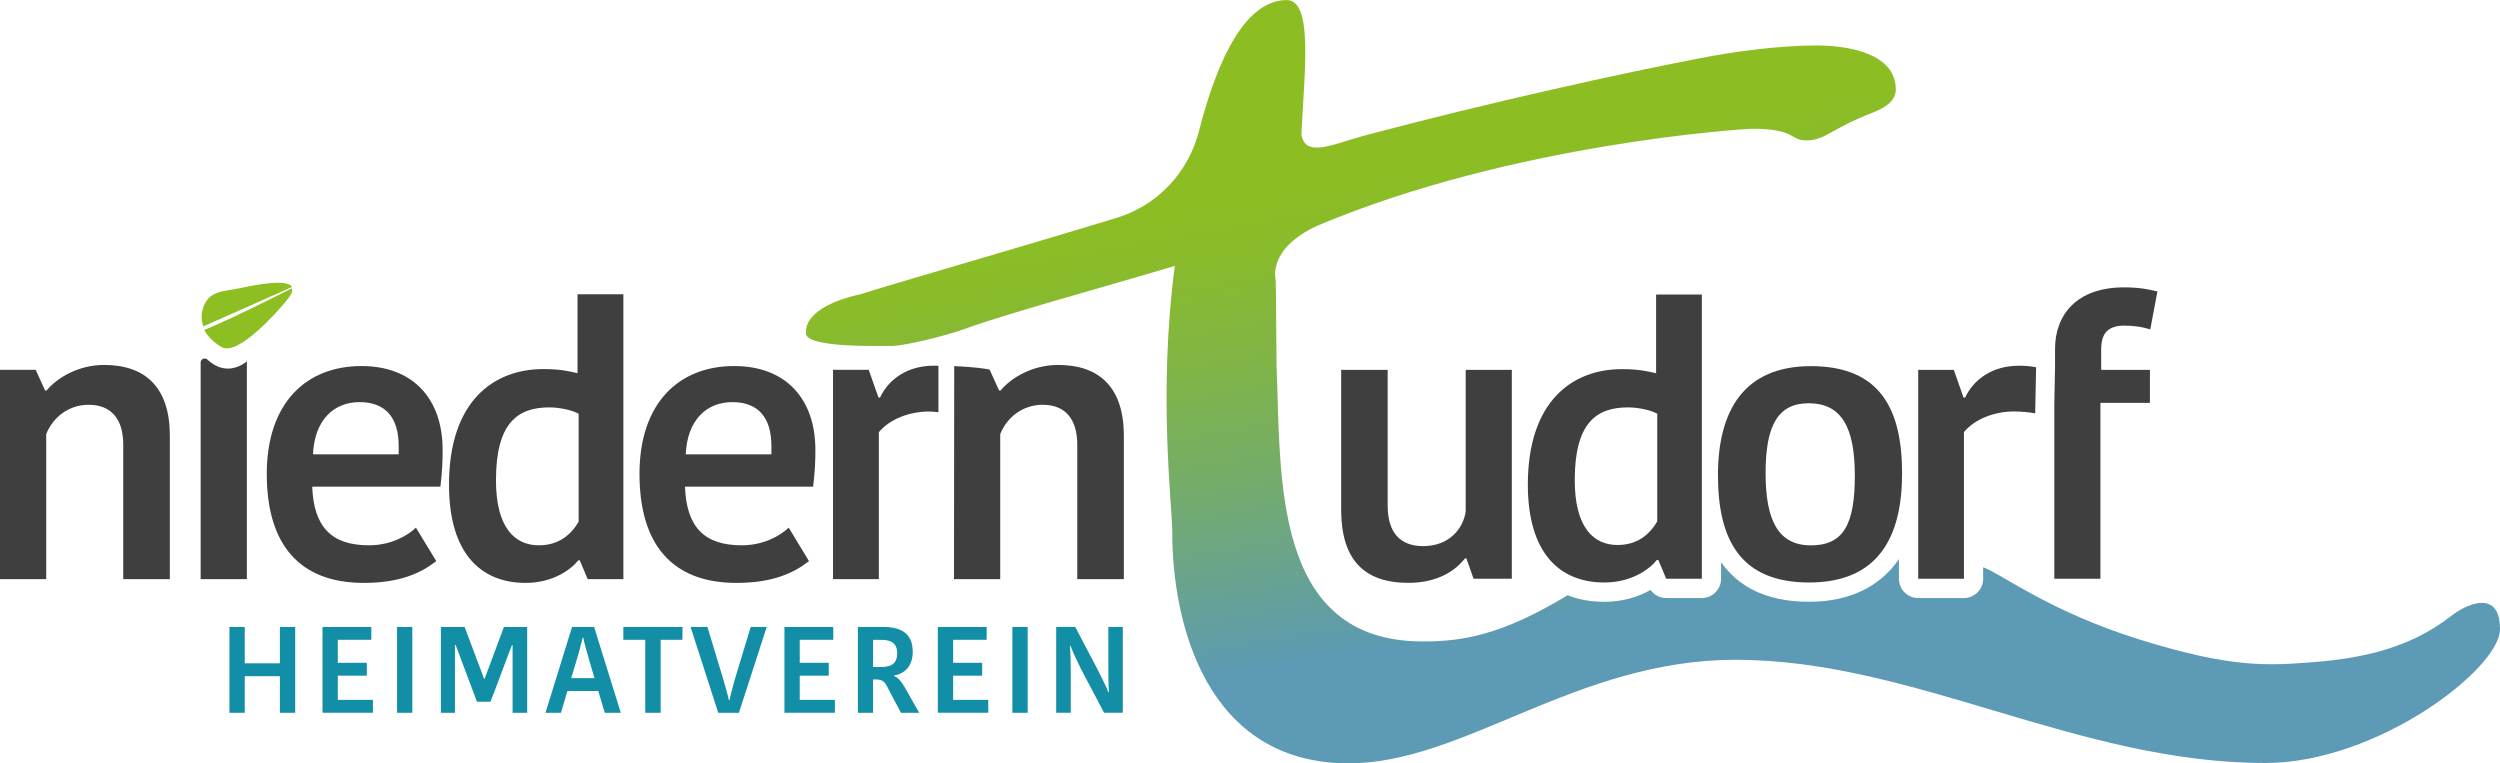 <svg xmlns="http://www.w3.org/2000/svg" xmlns:xlink="http://www.w3.org/1999/xlink" id="Ebene_1" data-name="Ebene 1" viewBox="0 0 792.54 241.98"><defs><style> .cls-1 { fill: #8dbe22; } .cls-2 { fill: #3f3f3f; } .cls-3 { fill: url(#Unbenannter_Verlauf_14); } .cls-4 { fill: #128fa7; } </style><linearGradient id="Unbenannter_Verlauf_14" data-name="Unbenannter Verlauf 14" x1="500.45" y1="18.18" x2="532.37" y2="199.18" gradientUnits="userSpaceOnUse"><stop offset=".13" stop-color="#8cbe23"></stop><stop offset=".23" stop-color="#89bb2b"></stop><stop offset=".4" stop-color="#81b544"></stop><stop offset=".62" stop-color="#74ac6b"></stop><stop offset=".87" stop-color="#629ea2"></stop><stop offset=".95" stop-color="#5c9ab5"></stop></linearGradient></defs><g><path class="cls-3" d="M792.54,199.42c0-12.56-10.32-8.19-15.55-4.1-13.46,10.53-29.17,13.45-43.53,14.58s-25.75,1.97-54.83-7.05c-29.08-9.02-44.25-21.06-49.94-23.02v3.66c0,3.37-2.73,6.1-6.1,6.1h-14.5c-3.37,0-6.1-2.73-6.1-6.1v-6.24c-6.02,8.79-15.71,13.52-28.49,13.52-14.06,0-22.71-5.16-27.89-12.56v5.28c0,3.37-2.73,6.1-6.1,6.1h-11.29c-2,0-3.84-.98-4.97-2.57-3.84,2.19-8.79,3.76-14.64,3.76-4.29,0-8.19-.71-11.65-2.08-20.94,12.68-33.37,14.65-45.89,14.65-48,0-44.93-52.49-46.38-87.33-.07-1.77-.16-25.49-.26-27.16,0,0-2.93-9.89,13.18-17.3,62.01-26.2,135.72-30.74,137.87-30.74,13.98,0,11.83,3.7,17.21,3.7,5.92,0,7.87-3.79,20.78-8.73,5.38-2.05,7.53-4.52,7.53-7.4,0-11.51-15.06-13.98-25.28-13.98-11.83,0-26.89,2.05-37.11,4.11-23.63,4.52-66.93,14.02-106.39,24.55-10.02,2.67-19.84,7.92-19.82-2.45v9.01c0-19.32,5.21-49.61-4.47-49.61-12.68,0-21.7,17.51-27.85,41.57-3.35,13.08-13.14,23.53-26.05,27.46-32.34,9.86-74.25,21.89-81.34,24.26,0,0-10.76,2.06-15.06,6.99-1.61,1.64-2.15,3.29-2.15,5.34,0,4.52,21.2,4.03,27.12,4.03,4.3,0,17.54-3.33,22.95-5.3,14.11-5.14,42.15-12.68,66.89-20.08-5.38,40.7-.81,75.88-.81,84.52,0,28.78,10.75,73.18,55.93,73.18,36.57,0,72.04-32.83,122.59-32.83,56.47,0,108.31,32.72,168,32.72,35.49,0,74.4-29.88,74.4-42.44Z"></path><g><path class="cls-2" d="M464.63,162.19c-.71,5.23-5.11,10.94-13.43,10.94-7.37,0-11.29-4.28-11.29-12.96v-42.91h-14.74v44.69c.12,15.45,7.25,22.82,21.28,22.82,9.27,0,14.86-3.8,17.95-7.73h.48l2.26,6.42h12.13v-66.21h-14.62v44.93Z"></path><path class="cls-2" d="M525.01,118.33c-2.5-.59-5.47-1.31-10.82-1.31-15.69,0-29.84,10.1-29.84,36.61,0,21.63,9.99,31.03,24.25,31.03,8.8,0,14.5-4.4,16.64-7.13h.48l2.5,5.94h11.29v-90.1h-14.5v24.96ZM525.37,165.28c-2.61,4.52-6.66,7.49-12.6,7.49-7.61,0-13.55-5.59-13.55-20.56,0-18.07,6.78-23.06,16.88-23.06,3.09,0,7.25.83,9.27,2.02v34.12Z"></path><path class="cls-2" d="M574.1,116.07c-21.28,0-29.48,14.15-29.48,34.59s7.13,34,28.89,34,29.48-14.15,29.48-34.59-7.01-34-28.89-34ZM574.1,172.89c-10.34,0-14.38-7.85-14.38-22.94s3.92-22.11,13.67-22.11c10.46,0,14.62,7.73,14.62,22.94s-3.45,22.11-13.91,22.11Z"></path></g></g><g><path class="cls-4" d="M93.58,198.76v27.2h-4.85v-11.6h-11.14v11.6h-4.85v-27.2h4.85v11.52h11.14v-11.52h4.85Z"></path><path class="cls-4" d="M102.24,225.96v-27.2h15.48v4.07h-10.63v7.29h9.2v4.07h-9.2v7.68h11.14v4.07h-15.99Z"></path><path class="cls-4" d="M125.87,198.76h4.85v27.2h-4.85v-27.2Z"></path><path class="cls-4" d="M153.46,215.21h.16l6.13-16.45h7.37v27.2h-4.62v-21.46h-.19c-.85,2.02-5.98,15.95-6.83,17.97h-4.27l-6.75-17.97h-.23v21.46h-4.46v-27.2h7.53l6.17,16.45Z"></path><path class="cls-4" d="M188.34,198.76l8.46,27.2h-5.08l-2.06-6.91h-9.78l-2.06,6.91h-4.89l8.42-27.2h6.98ZM181.09,214.98h7.37l-1.71-5.82c-.74-2.64-1.55-5.35-1.86-7.06h-.16c-.35,1.63-1.16,4.54-1.86,6.95l-1.79,5.94Z"></path><path class="cls-4" d="M204.56,202.83h-6.95v-4.07h18.74v4.07h-6.91v23.13h-4.89v-23.13Z"></path><path class="cls-4" d="M218.92,198.76h5.35l5.01,16.57c.47,1.79,1.44,4.85,1.82,6.67h.16c.35-1.75,1.2-4.85,1.71-6.71l5.01-16.53h5.08l-8.81,27.2h-6.56l-8.77-27.2Z"></path><path class="cls-4" d="M248.68,225.96v-27.2h15.48v4.07h-10.63v7.29h9.2v4.07h-9.2v7.68h11.14v4.07h-15.99Z"></path><path class="cls-4" d="M280.04,198.76c5.9,0,9.31,2.25,9.31,7.88,0,4.62-2.68,6.98-5.9,7.49v.16c1.32.62,2.21,1.59,3.49,3.8l4.46,7.88h-5.78l-4.66-8.81c-.7-1.24-1.63-1.75-3.14-1.75h-1.05v10.55h-4.81v-27.2h8.07ZM276.78,211.45h2.72c3.38,0,4.93-1.4,4.93-4.38s-1.79-4.23-4.97-4.23h-2.68v8.61Z"></path><path class="cls-4" d="M297.31,225.96v-27.2h15.48v4.07h-10.63v7.29h9.2v4.07h-9.2v7.68h11.14v4.07h-15.99Z"></path><path class="cls-4" d="M320.94,198.76h4.85v27.2h-4.85v-27.2Z"></path><path class="cls-4" d="M339.18,204.77c.19,1.9.27,5.32.27,8.61v12.57h-4.62v-27.2h6.05l6.91,13.19c.93,1.82,2.87,5.59,3.57,7.49h.19c-.19-2.68-.19-7.22-.19-9.24v-11.45h4.58v27.2h-5.94l-7.22-13.7c-.93-1.86-2.64-5.39-3.41-7.49h-.19Z"></path></g><g><path class="cls-1" d="M75.66,91.43c-5.25,1.07-9.5.76-11.28,6.21-.72,2.2-.55,4.14.11,5.82l28.07-12.46c-1.49-2.98-13.7-.22-16.91.43Z"></path><path class="cls-1" d="M64.75,104.61c1.28,2.5,3.62,4.33,5.53,5.43,5.14,2.97,17.93-11.36,21.14-15.5,1.1-1.42,1.37-2.43,1.07-3.14-4.47,2.28-18.78,9.52-27.74,13.21Z"></path></g><g><path class="cls-2" d="M232.75,116.04c-17.51,0-30.02,11.68-30.02,34.2s10.49,34.55,30.74,34.55c11.44,0,18.11-3.1,22.99-6.91l-6.43-10.61c-2.62,2.51-7.86,5.6-14.89,5.6-12.04,0-17.52-5.95-17.99-18.58h40.62c.6-4.77.72-8.34.72-11.68,0-16.08-9.3-26.57-25.74-26.57ZM244.55,144.04h-27.16c.47-10.84,6.55-16.56,14.77-16.56s12.39,4.89,12.39,13.94v2.62Z"></path><path class="cls-2" d="M114.59,116.04c-17.51,0-30.02,11.68-30.02,34.2s10.48,34.55,30.74,34.55c11.43,0,18.1-3.1,22.99-6.91l-6.44-10.61c-2.62,2.51-7.86,5.6-14.89,5.6-12.03,0-17.51-5.95-17.99-18.58h40.63c.59-4.77.71-8.34.71-11.68,0-16.08-9.29-26.57-25.73-26.57ZM126.39,144.04h-27.17c.48-10.84,6.55-16.56,14.77-16.56s12.4,4.89,12.4,13.94v2.62Z"></path><path class="cls-2" d="M33,115.69c-8.22,0-15.01,4.17-18.23,8.1h-.48l-2.98-6.55H0v66.36h14.65v-45.99c2.14-5.36,7.15-9.29,13.46-9.29,7.15,0,10.96,4.52,10.96,12.63v42.65h14.77v-45.87c-.11-14.89-7.74-22.04-20.84-22.04Z"></path><path class="cls-2" d="M65.75,114c-.26-.24-.58-.35-.88-.35-.65,0-1.26.49-1.26,1.25v68.7h14.65v-69.06s-2.49,2.31-6.01,2.31c-1.93,0-4.18-.7-6.5-2.85Z"></path><path class="cls-2" d="M297.5,115.94c-.49,0-.98-.01-1.49-.01-8.34,0-14.3,4.28-17.04,10.12h-.47l-3.1-8.81h-11.32v66.36h14.53v-46.59c3.58-4.29,9.89-6.55,15.85-6.55.73,0,1.81.08,3.04.21v-14.73Z"></path><path class="cls-2" d="M183.08,118.31c-2.5-.6-5.47-1.31-10.84-1.31-15.72,0-29.9,10.12-29.9,36.69,0,21.68,10.01,31.1,24.3,31.1,8.82,0,14.54-4.41,16.68-7.15h.48l2.5,5.96h11.32v-90.31h-14.54v25.02ZM183.44,165.37c-2.62,4.52-6.67,7.5-12.63,7.5-7.62,0-13.58-5.6-13.58-20.61,0-18.1,6.79-23.11,16.92-23.11,3.1,0,7.27.84,9.29,2.03v34.19Z"></path><path class="cls-2" d="M335.44,115.69c-8.23,0-15.02,4.17-18.23,8.1h-.48l-2.98-6.55h-.04l.04-.07c-1.09-.27-5.09-.85-11.25-1.11l-.07,67.54h14.66v-45.99c2.14-5.36,7.14-9.29,13.46-9.29,7.15,0,10.96,4.52,10.96,12.63v42.65h14.77v-45.87c-.12-14.89-7.74-22.04-20.84-22.04Z"></path></g><g><path class="cls-2" d="M639.96,115.95c-8.32,0-14.26,4.28-17,10.1h-.48l-3.09-8.8h-11.29v66.21h14.5v-46.48c3.57-4.28,9.87-6.54,15.81-6.54,2.15,0,4.58.2,6.78.59l.29-14.6c-1.43-.3-3.47-.5-5.52-.5Z"></path><path class="cls-2" d="M673.59,103.23c2.73,0,5.47.36,8.08,1.19l2.26-12.01c-2.73-.71-5.82-1.31-10.58-1.31-15.1,0-21.87,8.8-21.87,19.49v6.66h-.02l-.21,10.92v55.29h14.62v-55.75h15.69v-10.46h-15.45v-6.42c0-5.11,2.02-7.61,7.49-7.61Z"></path></g></svg>